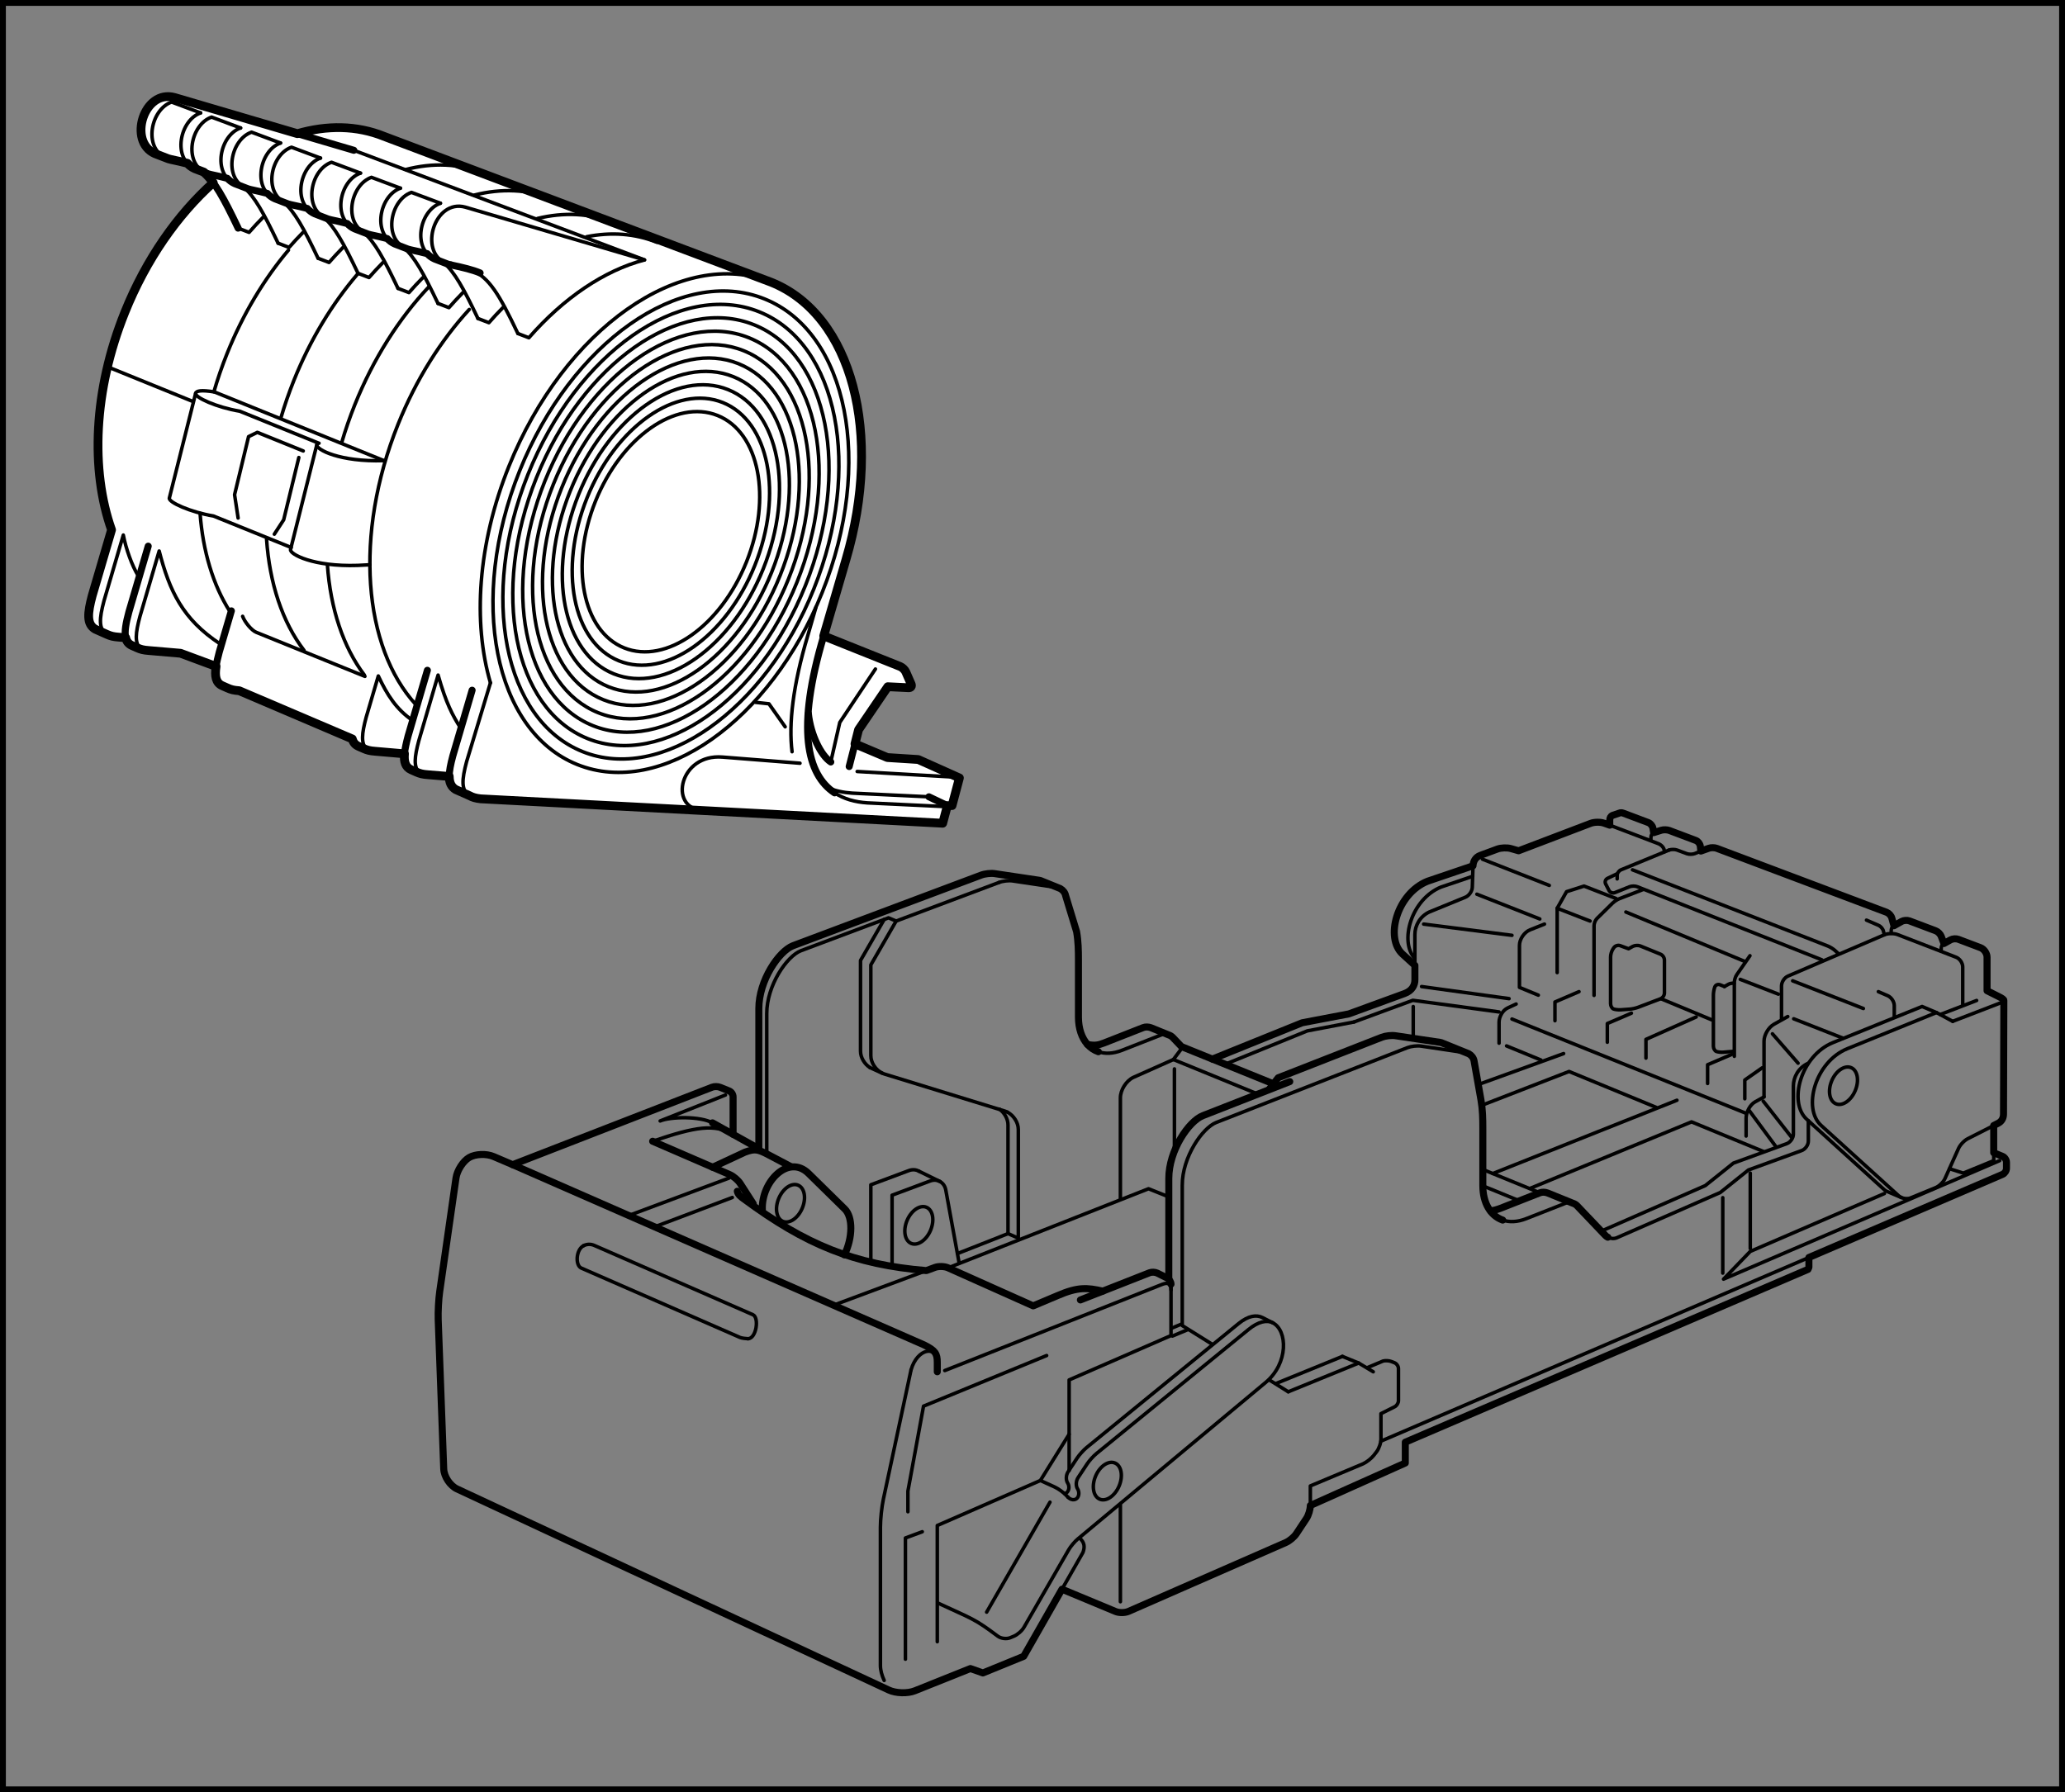 <?xml version="1.0" encoding="utf-8"?>
<!-- Generator: Adobe Illustrator 24.0.2, SVG Export Plug-In . SVG Version: 6.00 Build 0)  -->
<svg version="1.1" xmlns="http://www.w3.org/2000/svg" xmlns:xlink="http://www.w3.org/1999/xlink" x="0px" y="0px"
	 width="176.247px" height="153.006px" viewBox="0 0 176.247 153.006" enable-background="new 0 0 176.247 153.006"
	 xml:space="preserve">
<rect x="0" y="0" width="176.247" height="153.006" fill="#808080" stroke="none"/>
<g id="Layer_1">
</g>
<g id="Layer_2">
	<g>
		<g>
			<path fill="none" stroke="#000000" stroke-width="0.3" stroke-linecap="round" stroke-linejoin="round" d="M158.342,93.108
				c-0.359,0.853-1.099,1.354-1.651,1.12c-0.555-0.232-0.711-1.112-0.352-1.965
				c0.359-0.85,1.099-1.352,1.654-1.118C158.546,91.377,158.704,92.256,158.342,93.108z"/>
			<path fill="none" stroke="#000000" stroke-width="0.3" stroke-linecap="round" stroke-linejoin="round" d="M79.423,105.03
				c-0.36,0.852-1.1,1.354-1.653,1.12c-0.553-0.232-0.711-1.112-0.351-1.964
				c0.359-0.851,1.1-1.354,1.654-1.121C79.625,103.298,79.782,104.178,79.423,105.03z"/>
			<path fill="none" stroke="#000000" stroke-width="0.3" stroke-linecap="round" stroke-linejoin="round" d="M95.514,126.862
				c-0.359,0.851-1.1,1.354-1.654,1.121c-0.553-0.236-0.711-1.115-0.352-1.969
				c0.359-0.852,1.102-1.352,1.654-1.117C95.717,125.129,95.874,126.009,95.514,126.862z"/>
			<path fill="none" stroke="#000000" stroke-width="0.3" stroke-linecap="round" stroke-linejoin="round" d="M68.471,103.147
				c-0.359,0.852-1.099,1.354-1.653,1.12c-0.553-0.234-0.71-1.115-0.35-1.966
				c0.359-0.852,1.099-1.354,1.652-1.12C68.675,101.415,68.831,102.295,68.471,103.147z"/>
			<path fill="none" stroke="#000000" stroke-width="0.3" stroke-linecap="round" stroke-linejoin="round" d="M125.358,89.961
				c-0.081-0.043-0.167-0.074-0.253-0.087l-3.816-0.568c-0.329-0.051-0.853,0.01-1.163,0.131
				l-16.312,6.384c-1.201,0.471-2.909,2.961-2.909,5.358v11.829l-0.836,0.352"/>
			
				<line fill="none" stroke="#000000" stroke-width="0.3" stroke-linecap="round" stroke-linejoin="round" x1="103.452" y1="114.754" x2="100.905" y2="113.162"/>
			<path fill="none" stroke="#000000" stroke-width="0.6" stroke-linecap="round" stroke-linejoin="round" d="M110.081,92.337
				l-7.415,2.905c-1.202,0.47-2.909,2.962-2.909,5.358v8.536"/>
			<path fill="none" stroke="#000000" stroke-width="0.6" stroke-linecap="round" stroke-linejoin="round" d="M128.254,104.157
				c-1.047-0.365-1.695-1.469-1.695-2.943v-4.888c0-0.81-0.016-1.599-0.159-2.427l-0.591-3.341
				c-0.042-0.243-0.227-0.474-0.45-0.598l-2.215-0.899c-0.073-0.036-0.151-0.062-0.229-0.074l-3.816-0.568
				c-0.329-0.051-0.851,0.009-1.163,0.13l-8.843,3.461l-0.773,0.991"/>
			<path fill="none" stroke="#000000" stroke-width="0.3" stroke-linecap="round" stroke-linejoin="round" d="M134.238,102.717
				c-0.203-0.068-0.434-0.073-0.617,0l-3.354,1.318c-0.76,0.3-1.445,0.32-2.013,0.122"/>
			<path fill="none" stroke="#000000" stroke-width="0.6" stroke-linecap="round" stroke-linejoin="round" d="M137.225,105.621
				c-0.078-0.039-0.148-0.089-0.206-0.15l-2.419-2.538c-0.092-0.098-0.221-0.172-0.362-0.216
				l-2.159-0.876c-0.211-0.077-0.457-0.087-0.651-0.012l-3.354,1.319
				c-0.296,0.116-0.581,0.189-0.852,0.225"/>
			<path fill="none" stroke="#000000" stroke-width="0.3" stroke-linecap="round" stroke-linejoin="round" d="M154.342,95.669
				v1.741c0,0.333-0.255,0.698-0.568,0.813l-4.55,1.659l-2.401,1.922l-8.833,3.865
				c-0.229,0.099-0.531,0.074-0.766-0.047"/>
			<path fill="none" stroke="#000000" stroke-width="0.3" stroke-linecap="round" stroke-linejoin="round" d="M136.784,105.048
				l8.759-3.832l2.401-1.921l4.552-1.659c0.312-0.115,0.568-0.479,0.568-0.813v-4.115
				c0-0.747,0.427-1.547,1.227-1.921"/>
			<path fill="none" stroke="#000000" stroke-width="0.3" stroke-linecap="round" stroke-linejoin="round" d="M90.497,75.858
				c-0.079-0.044-0.165-0.073-0.251-0.086l-3.817-0.569c-0.329-0.051-0.852,0.01-1.161,0.132"/>
			<path fill="none" stroke="#000000" stroke-width="0.3" stroke-linecap="round" stroke-linejoin="round" d="M60.813,95.858
				c-1.018-0.568-3.536-0.547-4.469-0.163l5.573-2.214"/>
			
				<line fill="none" stroke="#000000" stroke-width="0.6" stroke-linecap="round" stroke-linejoin="round" x1="62.57" y1="96.837" x2="60.813" y2="95.858"/>
			<path fill="none" stroke="#000000" stroke-width="0.3" stroke-linecap="round" stroke-linejoin="round" d="M90.641,135.669
				l1.784-3.128c0.178-0.461,0.142-0.854-0.249-1.208"/>
			<path fill="none" stroke="#000000" stroke-width="0.3" stroke-linecap="round" stroke-linejoin="round" d="M111.837,128.524
				v-1.671l4.497-1.887c0.303-0.138,0.716-0.464,0.922-0.727l0.237-0.307
				c0.203-0.263,0.37-0.75,0.37-1.081v-2.169l1.169-0.586c0.18-0.089,0.326-0.323,0.326-0.523v-2.742
				c0-0.198-0.154-0.422-0.34-0.495l-0.283-0.109c-0.186-0.073-0.497-0.089-0.69-0.037l-1.339,0.563
				"/>
			<path fill="none" stroke="#000000" stroke-width="0.3" stroke-linecap="round" stroke-linejoin="round" d="M85.268,75.334
				l-8.783,3.297l-0.652-0.276l-7.481,2.81c-1.201,0.47-2.91,2.961-2.91,5.357v11.969"/>
			<path fill="none" stroke="#000000" stroke-width="0.3" stroke-linecap="round" stroke-linejoin="round" d="M99.731,88.346
				c-0.203-0.066-0.435-0.072-0.617,0.001l-3.354,1.316c-0.76,0.299-1.445,0.32-2.014,0.122"/>
			<polyline fill="none" stroke="#000000" stroke-width="0.3" stroke-linecap="round" stroke-linejoin="round" points="
				115.559,87.248 120.585,85.396 127.944,86.389 			"/>
			<path fill="none" stroke="#000000" stroke-width="0.3" stroke-linecap="round" stroke-linejoin="round" d="M125.723,73.912
				l-0.063,1.849c-0.016,0.331-0.279,0.706-0.589,0.833l-3.083,1.263
				c-0.799,0.372-1.227,1.173-1.227,1.919v2.638"/>
			<path fill="none" stroke="#000000" stroke-width="0.3" stroke-linecap="round" stroke-linejoin="round" d="M165.277,86.442
				l-7.602,3.081c-2.763,1.119-3.839,5.105-2.245,6.552l6.625,6.014c0.061,0.055,0.135,0.101,0.219,0.141
				"/>
			<path fill="none" stroke="#000000" stroke-width="0.3" stroke-linecap="round" stroke-linejoin="round" d="M171.03,85.414
				c-0.011,0.09-0.188,0.164-0.503,0.287l-3.863,1.489"/>
			
				<line fill="none" stroke="#000000" stroke-width="0.3" stroke-linecap="round" stroke-linejoin="round" x1="168.704" y1="85.411" x2="165.6" y2="86.609"/>
			<path fill="none" stroke="#000000" stroke-width="0.3" stroke-linecap="round" stroke-linejoin="round" d="M166.664,87.19
				l-1.387-0.748l-1.228-0.518l-7.599,3.079c-2.766,1.118-3.839,5.104-2.246,6.551l6.625,6.016
				c0.057,0.051,0.125,0.095,0.201,0.131l1.245,0.529c0.245,0.109,0.557,0.132,0.789,0.037
				l2.133-0.875c0.31-0.125,0.672-0.477,0.807-0.781l1.159-2.578
				c0.137-0.302,0.491-0.675,0.786-0.823l2.216-1.125"/>
			<path fill="none" stroke="#000000" stroke-width="0.3" stroke-linecap="round" stroke-linejoin="round" d="M125.697,74.808
				l-2.695,0.915c-2.557,1.037-3.591,4.658-2.242,6.111"/>
			
				<line fill="none" stroke="#000000" stroke-width="0.3" stroke-linecap="round" stroke-linejoin="round" x1="154.392" y1="107.35" x2="117.863" y2="123.03"/>
			<polyline fill="none" stroke="#000000" stroke-width="0.3" stroke-linecap="round" stroke-linejoin="round" points="
				170.165,98.407 170.165,99.082 167.57,100.148 166.397,99.774 			"/>
			<path fill="none" stroke="#000000" stroke-width="0.3" stroke-linecap="round" stroke-linejoin="round" d="M85.989,94.946
				c0.525,0.275,0.923,0.888,0.923,1.469v9.281l-0.88-0.381"/>
			<path fill="none" stroke="#000000" stroke-width="0.3" stroke-linecap="round" stroke-linejoin="round" d="M76.485,78.631
				l-2.16,3.742v7.748c0,0.604,0.428,1.239,0.981,1.497"/>
			<path fill="none" stroke="#000000" stroke-width="0.3" stroke-linecap="round" stroke-linejoin="round" d="M74.252,91.142
				l1.054,0.477c0.057,0.026,0.116,0.051,0.175,0.068L85.756,94.85c0.08,0.026,0.158,0.057,0.233,0.096"
				/>
			<path fill="none" stroke="#000000" stroke-width="0.3" stroke-linecap="round" stroke-linejoin="round" d="M75.463,78.498
				l-2.018,3.495v7.748c0,0.538,0.341,1.102,0.807,1.4"/>
			<path fill="none" stroke="#000000" stroke-width="0.3" stroke-linecap="round" stroke-linejoin="round" d="M76.139,107.936
				v-5.902l3.241-1.212c0.312-0.117,0.618-0.089,0.862,0.052"/>
			<path fill="none" stroke="#000000" stroke-width="0.3" stroke-linecap="round" stroke-linejoin="round" d="M81.863,107.829
				L80.722,101.59c-0.058-0.328-0.238-0.578-0.48-0.716l-1.814-0.891"/>
			<path fill="none" stroke="#000000" stroke-width="0.3" stroke-linecap="round" stroke-linejoin="round" d="M74.325,107.616
				v-6.471l3.241-1.211c0.311-0.117,0.618-0.089,0.861,0.049"/>
			<path fill="none" stroke="#000000" stroke-width="0.6" stroke-linecap="round" stroke-linejoin="round" d="M67.492,99.587
				l-1.904-1.003c-0.915-0.482-1.162-0.531-2.007-0.224l-2.766,1.289"/>
			<path fill="none" stroke="#000000" stroke-width="0.6" stroke-linecap="round" stroke-linejoin="round" d="M72.069,107.129
				c0.719-1.471,0.738-3.224,0.029-3.918l-3.084-3.03c-1.721-1.69-4.052,0.701-3.948,3.096"/>
			<path fill="none" stroke="#000000" stroke-width="0.3" stroke-linecap="round" stroke-linejoin="round" d="M55.703,97.428
				c3.68-1.253,5.28-1.5,6.867-0.591"/>
			<path fill="none" stroke="#000000" stroke-width="0.6" stroke-linecap="round" stroke-linejoin="round" d="M55.703,97.428
				l6.592,2.854c0.305,0.133,0.702,0.47,0.881,0.75l1.113,1.73"/>
			
				<line fill="none" stroke="#000000" stroke-width="0.3" stroke-linecap="round" stroke-linejoin="round" x1="79.063" y1="108.47" x2="71.159" y2="111.419"/>
			
				<line fill="none" stroke="#000000" stroke-width="0.3" stroke-linecap="round" stroke-linejoin="round" x1="62.503" y1="102.23" x2="56.077" y2="104.657"/>
			
				<line fill="none" stroke="#000000" stroke-width="0.3" stroke-linecap="round" stroke-linejoin="round" x1="53.57" y1="103.803" x2="62.21" y2="100.575"/>
			<path fill="none" stroke="#000000" stroke-width="0.6" stroke-linecap="round" stroke-linejoin="round" d="M43.757,99.428
				l35.12,15.388c0.96,0.479,1.12,0.747,1.12,1.492v0.799"/>
			<path fill="none" stroke="#000000" stroke-width="0.3" stroke-linecap="round" stroke-linejoin="round" d="M77.757,116.949
				l-2.361,11.033c-0.139,0.648-0.253,1.727-0.253,2.391v11.824c0,0.38,0.125,0.844,0.32,1.26"/>
			<path fill="none" stroke="#000000" stroke-width="0.3" stroke-linecap="round" stroke-linejoin="round" d="M79.997,116.308
				c0-1.492-1.707-1.227-2.24,0.641"/>
			<path fill="none" stroke="#000000" stroke-width="0.3" stroke-linecap="round" stroke-linejoin="round" d="M63.836,114.285
				c-0.143,0-0.536-0.047-0.675-0.107l-13.547-5.922c-0.533-0.233-0.458-1.586,0.199-1.915"/>
			<path fill="none" stroke="#000000" stroke-width="0.3" stroke-linecap="round" stroke-linejoin="round" d="M49.813,106.341
				c0.273-0.137,0.602-0.155,0.904-0.022l13.547,5.919c0.547,0.24,0.292,2.047-0.428,2.047"/>
			<path fill="none" stroke="#000000" stroke-width="0.3" stroke-linecap="round" stroke-linejoin="round" d="M80.637,117.004
				l18.563-7.362c0.533-0.212,0.746,0,0.746,0.482"/>
			
				<line fill="none" stroke="#000000" stroke-width="0.6" stroke-linecap="round" stroke-linejoin="round" x1="94.124" y1="110.225" x2="92.211" y2="110.975"/>
			<polyline fill="none" stroke="#000000" stroke-width="0.3" stroke-linecap="round" stroke-linejoin="round" points="
				89.33,115.722 78.823,120.043 77.49,127.297 77.49,129.057 			"/>
			<polyline fill="none" stroke="#000000" stroke-width="0.3" stroke-linecap="round" stroke-linejoin="round" points="
				78.716,130.764 77.277,131.297 77.277,141.644 			"/>
			<path fill="none" stroke="#000000" stroke-width="0.6" stroke-linecap="round" stroke-linejoin="round" d="M99.945,109.631
				c0-0.198-0.147-0.435-0.324-0.525l-0.844-0.421c-0.18-0.091-0.478-0.104-0.664-0.031l-3.99,1.57
				c-1.341-0.305-2.121-0.37-3.874,0.387l-2.067,0.871l-7.261-3.247
				c-0.303-0.135-0.808-0.151-1.12-0.036l-0.738,0.271c-6.147-0.508-10.28-2.197-15.6-6.134
				c-0.211-0.156-0.48-0.345-0.533-0.639"/>
			<polyline fill="none" stroke="#000000" stroke-width="0.3" stroke-linecap="round" stroke-linejoin="round" points="
				79.997,140.152 79.997,130.231 88.796,126.389 91.25,122.441 91.25,117.803 99.945,114.017 
				99.945,109.631 			"/>
			
				<line fill="none" stroke="#000000" stroke-width="0.3" stroke-linecap="round" stroke-linejoin="round" x1="91.25" y1="122.441" x2="91.25" y2="125.537"/>
			<path fill="none" stroke="#000000" stroke-width="0.3" stroke-linecap="round" stroke-linejoin="round" d="M91.155,127.817
				c0.228,0.242,0.572,0.284,0.762,0.092c0.191-0.189,0.215-0.551,0.055-0.801
				c-0.161-0.247-0.145-0.681,0.039-0.96l0.775-1.175c0.184-0.279,0.544-0.68,0.802-0.888l12.983-10.594
				c0.816-0.669,1.552-0.823,2.064-0.563"/>
			<path fill="none" stroke="#000000" stroke-width="0.3" stroke-linecap="round" stroke-linejoin="round" d="M88.796,126.389
				l1.21,0.551c0.302,0.138,0.738,0.448,0.967,0.689l0.181,0.189"/>
			<path fill="none" stroke="#000000" stroke-width="0.3" stroke-linecap="round" stroke-linejoin="round" d="M90.879,127.51
				c0.072-0.017,0.138-0.052,0.191-0.107c0.19-0.19,0.215-0.549,0.053-0.799
				c-0.161-0.251-0.145-0.684,0.039-0.96l0.775-1.177c0.184-0.276,0.544-0.677,0.802-0.888
				l12.983-10.594c0.818-0.669,1.518-0.763,2.031-0.504l0.88,0.449
				c1.258,0.635,1.363,3.445-0.621,5.099l-16.031,13.359c-0.255,0.215-0.6,0.624-0.767,0.913
				l-3.823,6.63c-0.166,0.289-0.554,0.628-0.862,0.753l-0.32,0.132
				c-0.309,0.125-0.779,0.065-1.046-0.134l-0.682-0.503c-0.266-0.201-0.719-0.503-1.004-0.674
				l-0.029-0.017c-0.285-0.171-0.766-0.426-1.068-0.564l-2.333-1.073"/>
			
				<line fill="none" stroke="#000000" stroke-width="0.3" stroke-linecap="round" stroke-linejoin="round" x1="89.615" y1="128.239" x2="84.21" y2="137.627"/>
			
				<line fill="none" stroke="#000000" stroke-width="0.3" stroke-linecap="round" stroke-linejoin="round" x1="95.625" y1="136.737" x2="95.625" y2="128.488"/>
			<polyline fill="none" stroke="#000000" stroke-width="0.3" stroke-linecap="round" stroke-linejoin="round" points="
				170.668,99.082 147.103,109.199 149.384,106.834 160.832,101.892 			"/>
			
				<line fill="none" stroke="#000000" stroke-width="0.3" stroke-linecap="round" stroke-linejoin="round" x1="147.038" y1="108.683" x2="147.038" y2="102.246"/>
			
				<line fill="none" stroke="#000000" stroke-width="0.3" stroke-linecap="round" stroke-linejoin="round" x1="149.384" y1="106.586" x2="149.384" y2="100.148"/>
			
				<line fill="none" stroke="#000000" stroke-width="0.3" stroke-linecap="round" stroke-linejoin="round" x1="109.952" y1="118.816" x2="108.381" y2="117.834"/>
			
				<line fill="none" stroke="#000000" stroke-width="0.3" stroke-linecap="round" stroke-linejoin="round" x1="115.962" y1="116.363" x2="109.952" y2="118.816"/>
			
				<line fill="none" stroke="#000000" stroke-width="0.3" stroke-linecap="round" stroke-linejoin="round" x1="114.574" y1="115.795" x2="108.965" y2="118.084"/>
			<polyline fill="none" stroke="#000000" stroke-width="0.3" stroke-linecap="round" stroke-linejoin="round" points="
				114.574,115.795 115.962,116.363 117.206,117.108 			"/>
			<polyline fill="none" stroke="#000000" stroke-width="0.3" stroke-linecap="round" stroke-linejoin="round" points="
				80.922,108.235 98.025,101.483 99.625,102.123 			"/>
			<path fill="none" stroke="#000000" stroke-width="0.3" stroke-linecap="round" stroke-linejoin="round" d="M81.726,107.014
				l4.307-1.699v-9.28c0-0.5-0.293-1.021-0.708-1.333"/>
			<path fill="none" stroke="#000000" stroke-width="0.3" stroke-linecap="round" stroke-linejoin="round" d="M100.147,90.451
				l-3.432,1.532c-0.599,0.292-1.09,1.072-1.09,1.737v8.669"/>
			
				<line fill="none" stroke="#000000" stroke-width="0.3" stroke-linecap="round" stroke-linejoin="round" x1="149.277" y1="94.78" x2="151.587" y2="97.907"/>
			
				<line fill="none" stroke="#000000" stroke-width="0.3" stroke-linecap="round" stroke-linejoin="round" x1="150.487" y1="93.998" x2="152.939" y2="97.127"/>
			<path fill="none" stroke="#000000" stroke-width="0.3" stroke-linecap="round" stroke-linejoin="round" d="M150.559,93.642
				c0,0-0.346,0.193-0.766,0.427c-0.421,0.234-0.764,0.862-0.764,1.393v1.521"/>
			<path fill="none" stroke="#000000" stroke-width="0.3" stroke-linecap="round" stroke-linejoin="round" d="M152.585,86.782
				l-1.185,0.663c-0.464,0.261-0.841,0.908-0.841,1.442v4.754"/>
			
				<line fill="none" stroke="#000000" stroke-width="0.3" stroke-linecap="round" stroke-linejoin="round" x1="121.331" y1="84.222" x2="128.798" y2="85.253"/>
			<path fill="none" stroke="#000000" stroke-width="0.3" stroke-linecap="round" stroke-linejoin="round" d="M131.82,78.889
				l-1.236,0.492c-0.493,0.201-0.899,0.797-0.899,1.328V84.292l1.609,0.664"/>
			<polyline fill="none" stroke="#000000" stroke-width="0.3" stroke-linecap="round" stroke-linejoin="round" points="
				132.715,87.138 132.715,85.539 134.769,84.657 			"/>
			<polyline fill="none" stroke="#000000" stroke-width="0.3" stroke-linecap="round" stroke-linejoin="round" points="
				137.185,88.976 137.185,87.378 139.241,86.496 			"/>
			<polyline fill="none" stroke="#000000" stroke-width="0.3" stroke-linecap="round" stroke-linejoin="round" points="
				140.481,90.33 140.481,88.731 144.769,86.817 			"/>
			<polyline fill="none" stroke="#000000" stroke-width="0.3" stroke-linecap="round" stroke-linejoin="round" points="
				145.743,92.496 145.743,90.895 147.799,90.015 			"/>
			<polyline fill="none" stroke="#000000" stroke-width="0.3" stroke-linecap="round" stroke-linejoin="round" points="
				148.918,93.801 148.918,92.2 150.397,91.162 			"/>
			<path fill="none" stroke="#000000" stroke-width="0.3" stroke-linecap="round" stroke-linejoin="round" d="M129.402,85.713
				c0,0-0.328,0.154-0.729,0.339c-0.401,0.186-0.729,0.733-0.729,1.212c0,0.477,0,1.792,0,1.792"/>
			
				<line fill="none" stroke="#000000" stroke-width="0.3" stroke-linecap="round" stroke-linejoin="round" x1="121.508" y1="78.889" x2="129.046" y2="79.849"/>
			
				<line fill="none" stroke="#000000" stroke-width="0.3" stroke-linecap="round" stroke-linejoin="round" x1="153.092" y1="86.974" x2="157.303" y2="88.63"/>
			
				<line fill="none" stroke="#000000" stroke-width="0.3" stroke-linecap="round" stroke-linejoin="round" x1="126.051" y1="76.338" x2="131.421" y2="78.451"/>
			<path fill="none" stroke="#000000" stroke-width="0.3" stroke-linecap="round" stroke-linejoin="round" d="M152.051,87.03
				v-2.86c0-0.333,0.25-0.714,0.555-0.844l8.224-3.523c0.305-0.131,0.807-0.141,1.117-0.021l5.008,1.937
				c0.309,0.12,0.563,0.49,0.563,0.823v3.18"/>
			<path fill="none" stroke="#000000" stroke-width="0.3" stroke-linecap="round" stroke-linejoin="round" d="M160.316,84.657
				l0.805,0.348c0.305,0.131,0.555,0.512,0.555,0.843V86.79"/>
			
				<line fill="none" stroke="#000000" stroke-width="0.3" stroke-linecap="round" stroke-linejoin="round" x1="132.231" y1="75.587" x2="126.53" y2="73.35"/>
			
				<line fill="none" stroke="#000000" stroke-width="0.3" stroke-linecap="round" stroke-linejoin="round" x1="159.038" y1="86.096" x2="153.004" y2="83.733"/>
			<path fill="none" stroke="#000000" stroke-width="0.3" stroke-linecap="round" stroke-linejoin="round" d="M137.395,70.446
				l4.094,1.557c0.313,0.109,0.57,0.375,0.57,0.708"/>
			<path fill="none" stroke="#000000" stroke-width="0.3" stroke-linecap="round" stroke-linejoin="round" d="M141.143,71.084
				c-0.24,0.133-0.24,0.32-0.24,0.639"/>
			<path fill="none" stroke="#000000" stroke-width="0.3" stroke-linecap="round" stroke-linejoin="round" d="M161.65,79.031
				c-0.24,0.134-0.24,0.319-0.24,0.641"/>
			<path fill="none" stroke="#000000" stroke-width="0.3" stroke-linecap="round" stroke-linejoin="round" d="M165.918,80.551
				c-0.242,0.133-0.242,0.32-0.242,0.641"/>
			<path fill="none" stroke="#000000" stroke-width="0.3" stroke-linecap="round" stroke-linejoin="round" d="M159.303,78.551
				l1.027,0.444c0.184,0.079,0.37,0.293,0.415,0.478c0.044,0.18,0.083,0.331,0.083,0.331"/>
			<path fill="none" stroke="#000000" stroke-width="0.3" stroke-linecap="round" stroke-linejoin="round" d="M145.171,72.657
				l-0.517,0.211c-0.186,0.074-0.49,0.079-0.677,0.012l-0.84-0.311
				c-0.186-0.068-0.493-0.07-0.681-0.001"/>
			<path fill="none" stroke="#000000" stroke-width="0.3" stroke-linecap="round" stroke-linejoin="round" d="M142.456,72.567
				l-4.098,1.687c-0.184,0.075-0.333,0.281-0.333,0.458c0,0.177,0,0.319,0,0.319"/>
			<path fill="none" stroke="#000000" stroke-width="0.3" stroke-linecap="round" stroke-linejoin="round" d="M137.997,74.605
				l-0.793,0.378c-0.18,0.085-0.253,0.302-0.161,0.479l0.283,0.552
				c0.09,0.178,0.316,0.263,0.501,0.189l1.247-0.501c0.185-0.075,0.487-0.078,0.673-0.003
				l15.744,6.24"/>
			<path fill="none" stroke="#000000" stroke-width="0.3" stroke-linecap="round" stroke-linejoin="round" d="M139.331,74.256
				l16.676,6.509c0.185,0.073,0.458,0.241,0.604,0.374c0.147,0.13,0.266,0.24,0.266,0.24"/>
			<polyline fill="none" stroke="#000000" stroke-width="0.3" stroke-linecap="round" stroke-linejoin="round" points="
				137.944,76.712 135.197,75.644 133.704,76.123 132.904,77.537 132.904,83.031 			"/>
			<path fill="none" stroke="#000000" stroke-width="0.3" stroke-linecap="round" stroke-linejoin="round" d="M140.237,75.939
				l-2.009,0.776c-0.185,0.072-0.453,0.245-0.595,0.384l-1.324,1.303
				c-0.143,0.141-0.258,0.419-0.258,0.62v5.955"/>
			
				<line fill="none" stroke="#000000" stroke-width="0.3" stroke-linecap="round" stroke-linejoin="round" x1="138.769" y1="77.858" x2="148.904" y2="82.071"/>
			
				<line fill="none" stroke="#000000" stroke-width="0.3" stroke-linecap="round" stroke-linejoin="round" x1="141.784" y1="85.271" x2="146.085" y2="87.058"/>
			<path fill="none" stroke="#000000" stroke-width="0.3" stroke-linecap="round" stroke-linejoin="round" d="M149.358,81.59
				l-1.128,1.624c-0.113,0.165-0.206,0.46-0.206,0.66v6.303"/>
			
				<line fill="none" stroke="#000000" stroke-width="0.3" stroke-linecap="round" stroke-linejoin="round" x1="148.533" y1="83.609" x2="151.784" y2="84.87"/>
			
				<line fill="none" stroke="#000000" stroke-width="0.3" stroke-linecap="round" stroke-linejoin="round" x1="132.904" y1="77.537" x2="135.712" y2="78.629"/>
			<path fill="none" stroke="#000000" stroke-width="0.3" stroke-linecap="round" stroke-linejoin="round" d="M147.181,84.22
				l0.349-0.198c0.125-0.069,0.31-0.099,0.474-0.083"/>
			<path fill="none" stroke="#000000" stroke-width="0.3" stroke-linecap="round" stroke-linejoin="round" d="M147.181,84.22
				l-0.367-0.147c-0.185-0.074-0.391,0.009-0.456,0.183c-0.068,0.177-0.121,0.484-0.121,0.685v4.367
				c0,0.198,0.115,0.404,0.254,0.455c0.138,0.052,0.414,0.081,0.615,0.062l0.865-0.075"/>
			<path fill="none" stroke="#000000" stroke-width="0.3" stroke-linecap="round" stroke-linejoin="round" d="M138.997,80.995
				l0.35-0.197c0.175-0.096,0.469-0.116,0.654-0.042l1.724,0.703c0.185,0.075,0.335,0.299,0.335,0.5
				v2.816c0,0.198-0.152,0.421-0.339,0.491l-1.918,0.729c-0.187,0.072-0.503,0.141-0.702,0.155
				l-0.77,0.056c-0.199,0.013-0.477-0.018-0.615-0.068c-0.138-0.052-0.253-0.258-0.253-0.457v-3.992
				c0-0.201,0.089-0.5,0.199-0.667l0.078-0.116c0.111-0.165,0.355-0.245,0.542-0.176L138.997,80.995"/>
			
				<line fill="none" stroke="#000000" stroke-width="0.3" stroke-linecap="round" stroke-linejoin="round" x1="151.277" y1="88.255" x2="153.465" y2="90.762"/>
			
				<line fill="none" stroke="#000000" stroke-width="0.3" stroke-linecap="round" stroke-linejoin="round" x1="129.046" y1="86.995" x2="148.993" y2="95.028"/>
			
				<line fill="none" stroke="#000000" stroke-width="0.3" stroke-linecap="round" stroke-linejoin="round" x1="133.454" y1="89.944" x2="126.202" y2="92.575"/>
			<polyline fill="none" stroke="#000000" stroke-width="0.3" stroke-linecap="round" stroke-linejoin="round" points="
				126.487,94.353 133.918,91.472 141.348,94.532 			"/>
			
				<line fill="none" stroke="#000000" stroke-width="0.3" stroke-linecap="round" stroke-linejoin="round" x1="128.585" y1="89.289" x2="131.518" y2="90.494"/>
			<polyline fill="none" stroke="#000000" stroke-width="0.3" stroke-linecap="round" stroke-linejoin="round" points="
				130.647,101.429 144.371,95.774 150.519,98.306 			"/>
			
				<line fill="none" stroke="#000000" stroke-width="0.3" stroke-linecap="round" stroke-linejoin="round" x1="143.126" y1="93.928" x2="127.41" y2="100.183"/>
			
				<line fill="none" stroke="#000000" stroke-width="0.3" stroke-linecap="round" stroke-linejoin="round" x1="131.428" y1="101.829" x2="126.566" y2="99.841"/>
			<polyline fill="none" stroke="#000000" stroke-width="0.3" stroke-linecap="round" stroke-linejoin="round" points="
				107.369,93.405 100.147,90.451 100.79,89.593 			"/>
			
				<line fill="none" stroke="#000000" stroke-width="0.3" stroke-linecap="round" stroke-linejoin="round" x1="129.581" y1="102.471" x2="126.549" y2="101.231"/>
			<polyline fill="none" stroke="#000000" stroke-width="0.3" stroke-linecap="round" stroke-linejoin="round" points="
				115.559,87.248 111.577,88.006 104.629,90.83 			"/>
			<path fill="none" stroke="#000000" stroke-width="0.6" stroke-linecap="round" stroke-linejoin="round" d="M92.813,89.16
				c0.257,0.286,0.57,0.501,0.932,0.626"/>
			<path fill="none" stroke="#000000" stroke-width="0.6" stroke-linecap="round" stroke-linejoin="round" d="M92.813,89.16
				c0.615,0.134,0.971,0.053,1.407-0.119l3.354-1.317c0.195-0.075,0.44-0.065,0.651,0.01l1.505,0.611
				c0.141,0.044,0.268,0.12,0.362,0.219l0.747,0.783l2.635,1.066l7.667-3.1l3.981-0.757l4.75-1.735
				c0.689-0.253,0.889-0.76,0.889-1.169v-1.237l-1.056-0.964c-1.512-1.374-0.493-5.156,2.131-6.219
				l3.885-1.32c0.016-0.349,0.187-0.727,0.62-0.887l1.461-0.54
				c0.313-0.116,0.829-0.135,1.149-0.043l0.661,0.189l6.156-2.345
				c0.311-0.118,0.822-0.124,1.135-0.014l0.49,0.174v-0.435c0-0.193,0.086-0.331,0.217-0.393l0.59-0.201
				c0.096-0.044,0.219-0.048,0.349,0.003l2.133,0.802c0.187,0.07,0.366,0.289,0.398,0.487
				l0.061,0.375l0.65-0.205c0.19-0.061,0.5-0.052,0.685,0.017l2.266,0.854
				c0.186,0.07,0.357,0.289,0.379,0.488l0.048,0.418l0.677-0.24c0.188-0.068,0.495-0.065,0.681,0.005
				l14.501,5.463c0.186,0.072,0.383,0.287,0.436,0.478l0.184,0.668l0.659-0.369
				c0.175-0.096,0.47-0.117,0.658-0.048l2.25,0.849c0.187,0.069,0.397,0.28,0.467,0.467l0.234,0.62
				l0.565-0.315c0.175-0.096,0.471-0.12,0.656-0.049l1.891,0.714
				c0.312,0.116,0.568,0.484,0.568,0.815v2.863l0.952,0.478c0.342,0.169,0.493,0.271,0.481,0.359
				l-0.029,9.703c-0.003,0.333-0.154,0.621-0.451,0.771l-0.385,0.197v2.323l0.753,0.31
				c0.184,0.075,0.336,0.302,0.336,0.5v0.531c0,0.201-0.151,0.427-0.333,0.505l-16.529,7.096v0.836
				l-0.078,0.18l-34.37,14.753v1.779l-8.107,3.628c0,0.332-0.151,0.832-0.333,1.108l-0.862,1.302
				c-0.185,0.277-0.583,0.612-0.888,0.746l-13.432,5.881c-0.305,0.133-0.805,0.138-1.112,0.009l-4.569-1.902
				l-3.266,5.728L83.89,142.819l-1.067-0.375l-4.743,1.898c-0.617,0.247-1.617,0.219-2.219-0.063
				l-36.848-17.165c-0.602-0.281-1.117-1.056-1.141-1.72l-0.471-12.729
				c-0.024-0.664,0.033-1.747,0.128-2.406l1.389-9.685c0.094-0.659,0.604-1.451,1.131-1.76
				c0.528-0.307,1.46-0.344,2.072-0.083l1.635,0.698l17.022-6.615c0.185-0.072,0.489-0.07,0.674,0.005
				l0.781,0.315c0.185,0.073,0.336,0.297,0.336,0.497v3.206l2.197,1.227V86.096
				c0-2.397,1.708-4.887,2.909-5.358l16.053-6.026c0.31-0.122,0.832-0.181,1.161-0.133l3.816,0.57
				c0.079,0.01,0.156,0.036,0.23,0.074l1.559,0.634c0.225,0.125,0.41,0.355,0.453,0.596l0.939,3.078
				c0.145,0.827,0.159,1.617,0.159,2.427v4.888C92.048,87.81,92.327,88.614,92.813,89.16z"/>
			
				<line fill="none" stroke="#000000" stroke-width="0.6" stroke-linecap="round" stroke-linejoin="round" x1="108.577" y1="92.48" x2="103.475" y2="90.413"/>
			
				<line fill="none" stroke="#000000" stroke-width="0.3" stroke-linecap="round" stroke-linejoin="round" x1="120.619" y1="85.929" x2="120.619" y2="88.523"/>
			
				<line fill="none" stroke="#000000" stroke-width="0.3" stroke-linecap="round" stroke-linejoin="round" x1="100.236" y1="91.252" x2="100.236" y2="98.222"/>
			
				<line fill="none" stroke="#000000" stroke-width="0.3" stroke-linecap="round" stroke-linejoin="round" x1="101.346" y1="113.524" x2="100.069" y2="114.058"/>
		</g>
		<g>
			<g>
				<path fill="#FFFFFF" stroke="#000000" stroke-width="0.75" stroke-linecap="round" stroke-linejoin="round" d="
					M9.52,45.232c-1.799-5.092-1.551-11.886,1.133-18.566c1.825-4.542,4.504-8.338,7.547-11.071
					c-0.265-0.359-0.528-0.654-0.807-0.898l0.006-0.003l-0.769-0.295
					c-0.258-0.114-0.466-0.272-0.636-0.46c-0.411-0.109-0.868-0.212-1.39-0.322
					c-0.163-0.035-0.313-0.083-0.449-0.144l-0.935-0.36c-2.322-1.025-0.949-5.517,1.681-4.788
					l10.481,3.086c2.527-0.733,5.058-0.71,7.379,0.224l33.058,12.459
					c6.951,2.79,9.535,12.988,6.39,23.656L70.304,54.289l6.528,2.612
					c0.184,0.074,0.401,0.285,0.481,0.467l0.45,1.029c0.08,0.184-0.019,0.326-0.217,0.315
					l-1.773-0.087l-2.496,3.672l-0.306,1.206l2.764,1.168l2.635,0.168l3.515,1.574l-0.628,2.358
					l-0.398,0.007l-0.401,1.502l-20.576-1.089l-18.862-0.996c-0.397-0.043-0.703-0.13-0.932-0.262
					l-1.185-0.526c-0.395-0.23-0.556-0.6-0.561-1.121l-1.808-0.148
					c-0.475-0.033-0.693-0.095-1.01-0.235l-0.44-0.196c-0.482-0.215-0.621-0.679-0.563-1.355
					l-2.482-0.215c-0.476-0.035-0.693-0.095-1.01-0.236l-0.44-0.194
					c-0.282-0.127-0.446-0.336-0.522-0.625l-9.649-4.115c-0.475-0.035-0.693-0.095-1.01-0.236
					l-0.439-0.194c-0.549-0.244-0.652-0.81-0.528-1.643l-3.033-1.126l-2.702-0.232
					c-0.476-0.035-0.693-0.096-1.009-0.236l-0.441-0.196c-0.294-0.132-0.459-0.355-0.531-0.663
					l-0.583-0.047c-0.476-0.035-0.693-0.095-1.011-0.236l-1.004-0.447
					c-0.743-0.431-0.659-1.357-0.256-2.863L9.52,45.232z"/>
				<path fill="none" stroke="#000000" stroke-width="0.3" stroke-linecap="round" stroke-linejoin="round" d="M71.233,67.686
					c0.79,0.523,1.743,0.787,2.794,0.855l6.55,0.313"/>
				<path fill="none" stroke="#000000" stroke-width="0.6" stroke-linecap="round" stroke-linejoin="round" d="M70.304,54.289
					c-2.362,7.915-1.445,11.825,0.929,13.397"/>
				<path fill="none" stroke="#000000" stroke-width="0.3" stroke-linecap="round" stroke-linejoin="round" d="M70.652,67.241
					c0.628,0.273,1.331,0.422,2.08,0.469l6.548,0.313"/>
				
					<line fill="none" stroke="#000000" stroke-width="0.6" stroke-linecap="round" stroke-linejoin="round" x1="72.972" y1="63.502" x2="72.478" y2="65.438"/>
				<path fill="none" stroke="#000000" stroke-width="0.3" stroke-linecap="round" stroke-linejoin="round" d="M41.858,58.291
					c-1.507-5.142-1.092-11.841,1.567-18.459c4.724-11.759,14.752-18.81,22.392-15.738"/>
				<path fill="none" stroke="#000000" stroke-width="0.3" stroke-linecap="round" stroke-linejoin="round" d="M50.078,20.208
					c2.07-0.413,4.11-0.281,6,0.48"/>
				<path fill="none" stroke="#000000" stroke-width="0.3" stroke-linecap="round" stroke-linejoin="round" d="M35.503,60.163
					c-4.491-4.896-5.322-14.5-1.531-23.937c1.544-3.843,3.662-7.177,6.078-9.807"/>
				<g>
					<path fill="none" stroke="#000000" stroke-width="0.3" stroke-linecap="round" stroke-linejoin="round" d="M32.764,39.323
						c-3.769,0.128-5.813-0.957-5.724-1.359"/>
					<path fill="none" stroke="#000000" stroke-width="0.3" stroke-linecap="round" stroke-linejoin="round" d="M27.099,37.793
						l-6.642-2.691c-1.93-0.317-3.864-1.176-3.757-1.533"/>
					<polyline fill="none" stroke="#000000" stroke-width="0.3" stroke-linecap="round" stroke-linejoin="round" points="
						25.882,38.498 21.963,36.91 21.215,37.275 20.021,42.23 20.323,44.225 					"/>
					<path fill="none" stroke="#000000" stroke-width="0.3" stroke-linecap="round" stroke-linejoin="round" d="M31.568,48.215
						l-1.047,0.053c-3.769,0.128-5.813-0.957-5.724-1.358l2.244-8.946
						c0.013-0.06,0.075-0.105,0.186-0.128"/>
					<path fill="none" stroke="#000000" stroke-width="0.3" stroke-linecap="round" stroke-linejoin="round" d="M24.855,46.739
						l-6.642-2.69c-1.931-0.317-3.864-1.177-3.758-1.534l2.245-8.947
						c0.06-0.2,0.455-0.292,1.595-0.11l14.469,5.864"/>
				</g>
				<polyline fill="none" stroke="#000000" stroke-width="0.3" stroke-linecap="round" stroke-linejoin="round" points="
					25.505,39.058 24.211,44.379 23.414,45.602 				"/>
				
					<line fill="none" stroke="#000000" stroke-width="0.3" stroke-linecap="round" stroke-linejoin="round" x1="16.46" y1="34.273" x2="9.082" y2="31.273"/>
				<g>
					<path fill="none" stroke="#000000" stroke-width="0.3" stroke-linecap="round" stroke-linejoin="round" d="M14.154,13.473
						c-1.938-0.856-1.301-4.13,0.493-4.762l2.477,0.926"/>
					<path fill="none" stroke="#000000" stroke-width="0.3" stroke-linecap="round" stroke-linejoin="round" d="M17.565,14.759
						c-1.938-0.857-1.301-4.13,0.494-4.762l2.476,0.926"/>
					<path fill="none" stroke="#000000" stroke-width="0.3" stroke-linecap="round" stroke-linejoin="round" d="M20.977,16.044
						c-1.939-0.856-1.301-4.13,0.493-4.761l2.476,0.926"/>
					<path fill="none" stroke="#000000" stroke-width="0.3" stroke-linecap="round" stroke-linejoin="round" d="M24.388,17.33
						c-1.939-0.857-1.301-4.13,0.493-4.762l2.476,0.926"/>
					<path fill="none" stroke="#000000" stroke-width="0.3" stroke-linecap="round" stroke-linejoin="round" d="M27.799,18.615
						c-1.938-0.856-1.3-4.13,0.495-4.762l2.475,0.926"/>
					<path fill="none" stroke="#000000" stroke-width="0.3" stroke-linecap="round" stroke-linejoin="round" d="M31.21,19.902
						c-1.938-0.857-1.3-4.13,0.494-4.763l2.475,0.926"/>
					<path fill="none" stroke="#000000" stroke-width="0.3" stroke-linecap="round" stroke-linejoin="round" d="M34.622,21.187
						c-1.939-0.857-1.301-4.13,0.493-4.763l2.475,0.926"/>
				</g>
				<g>
					<path fill="none" stroke="#000000" stroke-width="0.3" stroke-linecap="round" stroke-linejoin="round" d="M16.63,14.399
						c-1.938-0.856-1.301-4.13,0.494-4.761"/>
					<path fill="none" stroke="#000000" stroke-width="0.3" stroke-linecap="round" stroke-linejoin="round" d="M20.042,15.685
						c-1.939-0.856-1.301-4.129,0.493-4.762"/>
					<path fill="none" stroke="#000000" stroke-width="0.3" stroke-linecap="round" stroke-linejoin="round" d="M23.453,16.97
						c-1.938-0.856-1.301-4.13,0.493-4.762"/>
					<path fill="none" stroke="#000000" stroke-width="0.3" stroke-linecap="round" stroke-linejoin="round" d="M26.864,18.256
						c-1.939-0.856-1.301-4.13,0.493-4.762"/>
					<path fill="none" stroke="#000000" stroke-width="0.3" stroke-linecap="round" stroke-linejoin="round" d="M30.275,19.542
						c-1.938-0.857-1.301-4.13,0.493-4.763"/>
					<path fill="none" stroke="#000000" stroke-width="0.3" stroke-linecap="round" stroke-linejoin="round" d="M33.686,20.827
						c-1.938-0.857-1.301-4.13,0.493-4.763"/>
					<path fill="none" stroke="#000000" stroke-width="0.3" stroke-linecap="round" stroke-linejoin="round" d="M37.098,22.113
						c-1.938-0.858-1.301-4.13,0.492-4.763"/>
				</g>
				<path fill="none" stroke="#000000" stroke-width="0.6" stroke-linecap="round" stroke-linejoin="round" d="M38.482,22.616
					c-0.163-0.034-0.312-0.083-0.449-0.143l-0.935-0.359c-0.258-0.114-0.466-0.272-0.636-0.46
					c-0.411-0.109-0.868-0.212-1.391-0.323c-0.163-0.034-0.313-0.083-0.449-0.143l-0.935-0.359
					c-0.257-0.114-0.466-0.273-0.636-0.46c-0.412-0.109-0.868-0.211-1.391-0.322
					c-0.162-0.034-0.312-0.083-0.449-0.143l-0.935-0.36c-0.258-0.114-0.466-0.272-0.636-0.46
					c-0.412-0.109-0.868-0.212-1.391-0.323c-0.162-0.035-0.313-0.083-0.449-0.144L26.864,18.256
					c-0.258-0.114-0.466-0.273-0.636-0.46c-0.412-0.109-0.869-0.212-1.391-0.323
					c-0.163-0.034-0.313-0.083-0.449-0.143l-0.935-0.36c-0.258-0.114-0.466-0.273-0.636-0.46
					c-0.412-0.109-0.868-0.212-1.39-0.323c-0.163-0.034-0.313-0.083-0.45-0.144l-0.935-0.359
					c-0.258-0.113-0.467-0.273-0.637-0.46c-0.411-0.109-0.868-0.212-1.39-0.323
					c-0.163-0.034-0.313-0.083-0.45-0.143l-0.935-0.36c-0.258-0.114-0.466-0.272-0.636-0.46
					c-0.411-0.109-0.868-0.212-1.39-0.322c-0.163-0.035-0.313-0.083-0.449-0.144l-0.935-0.36
					c-2.322-1.025-0.949-5.517,1.681-4.788l15.297,4.505"/>
				<path fill="none" d="M18.189,14.939c0.999,0.802,1.772,2.171,3.072,4.896"/>
				<path fill="none" stroke="#000000" stroke-width="0.6" stroke-linecap="round" stroke-linejoin="round" d="M40.977,23.3
					c-0.658-0.275-1.451-0.462-2.495-0.684"/>
				<path fill="none" d="M45.138,28.834c-1.728-3.627-2.525-4.851-4.162-5.535"/>
				<path fill="none" stroke="#000000" stroke-width="0.3" stroke-linecap="round" stroke-linejoin="round" d="M40.312,23.062
					c1.46,0.709,2.262,1.993,3.891,5.413"/>
				<path fill="none" stroke="#000000" stroke-width="0.3" stroke-linecap="round" stroke-linejoin="round" d="M44.204,28.474
					l0.935,0.36c2.977-3.409,6.444-5.749,9.872-6.646L30.197,12.83"/>
				<path fill="none" stroke="#000000" stroke-width="0.3" stroke-linecap="round" stroke-linejoin="round" d="M40.792,27.189
					l0.935,0.359c0.387-0.443,0.782-0.868,1.184-1.274"/>
				<path fill="none" d="M41.727,27.549c-1.295-2.716-2.066-4.085-3.06-4.888"/>
				<path fill="none" stroke="#000000" stroke-width="0.3" stroke-linecap="round" stroke-linejoin="round" d="M40.792,27.189
					c-1.237-2.597-1.998-3.962-2.931-4.779"/>
				<path fill="none" stroke="#000000" stroke-width="0.3" stroke-linecap="round" stroke-linejoin="round" d="M39.5,24.989
					c-0.403,0.406-0.797,0.832-1.184,1.274l-0.935-0.359"/>
				<path fill="none" d="M38.316,26.263c-1.294-2.716-2.066-4.084-3.06-4.888"/>
				<path fill="none" stroke="#000000" stroke-width="0.3" stroke-linecap="round" stroke-linejoin="round" d="M37.381,25.904
					c-1.238-2.597-1.998-3.962-2.932-4.779"/>
				<path fill="none" stroke="#000000" stroke-width="0.3" stroke-linecap="round" stroke-linejoin="round" d="M36.088,23.704
					c-0.402,0.406-0.797,0.831-1.184,1.274l-0.935-0.359"/>
				<path fill="none" d="M34.905,24.977c-1.295-2.716-2.066-4.084-3.06-4.887"/>
				<path fill="none" stroke="#000000" stroke-width="0.3" stroke-linecap="round" stroke-linejoin="round" d="M33.969,24.618
					c-1.238-2.597-1.997-3.961-2.931-4.778"/>
				<path fill="none" stroke="#000000" stroke-width="0.3" stroke-linecap="round" stroke-linejoin="round" d="M32.678,22.418
					c-0.402,0.407-0.797,0.831-1.184,1.274l-0.935-0.359"/>
				<path fill="none" d="M31.494,23.692c-1.295-2.716-2.066-4.085-3.06-4.888"/>
				<path fill="none" stroke="#000000" stroke-width="0.3" stroke-linecap="round" stroke-linejoin="round" d="M30.558,23.333
					c-1.238-2.597-1.998-3.962-2.931-4.78"/>
				<path fill="none" stroke="#000000" stroke-width="0.3" stroke-linecap="round" stroke-linejoin="round" d="M29.267,21.133
					c-0.402,0.406-0.797,0.831-1.184,1.274l-0.935-0.359"/>
				<path fill="none" d="M28.082,22.407c-1.294-2.716-2.066-4.085-3.06-4.888"/>
				<path fill="none" stroke="#000000" stroke-width="0.3" stroke-linecap="round" stroke-linejoin="round" d="M27.147,22.048
					c-1.238-2.598-1.997-3.962-2.93-4.78"/>
				<path fill="none" stroke="#000000" stroke-width="0.3" stroke-linecap="round" stroke-linejoin="round" d="M25.856,19.847
					c-0.402,0.407-0.798,0.832-1.184,1.275l-0.935-0.36"/>
				<path fill="none" stroke="#000000" stroke-width="0.3" stroke-linecap="round" stroke-linejoin="round" d="M22.444,18.56
					c-0.402,0.407-0.797,0.832-1.184,1.275l-0.001,0.001l-0.935-0.359"/>
				<path fill="none" d="M24.671,21.122c-1.295-2.716-2.066-4.085-3.061-4.889"/>
				<path fill="none" stroke="#000000" stroke-width="0.3" stroke-linecap="round" stroke-linejoin="round" d="M23.736,20.762
					c-1.238-2.596-1.998-3.961-2.931-4.778"/>
				<path fill="none" stroke="#000000" stroke-width="0.3" stroke-linecap="round" stroke-linejoin="round" d="M38.033,22.473
					c-2.322-1.026-0.948-5.518,1.682-4.789l15.295,4.505"/>
				<path fill="none" stroke="#000000" stroke-width="0.6" stroke-linecap="round" stroke-linejoin="round" d="M20.325,19.476
					c-1.238-2.597-1.998-3.962-2.931-4.779"/>
				<path fill="none" stroke="#000000" stroke-width="0.3" stroke-linecap="round" stroke-linejoin="round" d="M45.872,18.65
					c2.245-0.544,4.468-0.458,6.517,0.366"/>
				<path fill="none" stroke="#000000" stroke-width="0.3" stroke-linecap="round" stroke-linejoin="round" d="M29.162,37.79
					c0.315-1.077,0.688-2.158,1.121-3.238c1.589-3.955,3.786-7.371,6.291-10.036"/>
				<path fill="none" stroke="#000000" stroke-width="0.3" stroke-linecap="round" stroke-linejoin="round" d="M31.096,57.625
					c-1.812-2.402-2.891-5.68-3.153-9.404"/>
				<path fill="none" stroke="#000000" stroke-width="0.3" stroke-linecap="round" stroke-linejoin="round" d="M40.508,16.648
					c2.274-0.573,4.53-0.498,6.606,0.336"/>
				<path fill="none" stroke="#000000" stroke-width="0.3" stroke-linecap="round" stroke-linejoin="round" d="M23.982,35.651
					c0.31-1.059,0.679-2.124,1.105-3.186c1.401-3.487,3.276-6.552,5.418-9.052"/>
				<path fill="none" stroke="#000000" stroke-width="0.3" stroke-linecap="round" stroke-linejoin="round" d="M25.949,55.522
					c-1.848-2.413-2.943-5.728-3.198-9.501"/>
				<path fill="none" stroke="#000000" stroke-width="0.3" stroke-linecap="round" stroke-linejoin="round" d="M34.63,14.473
					c2.29-0.592,4.56-0.526,6.649,0.314"/>
				<path fill="none" stroke="#000000" stroke-width="0.3" stroke-linecap="round" stroke-linejoin="round" d="M18.256,33.447
					c0.315-1.088,0.691-2.182,1.129-3.273c1.36-3.384,3.169-6.369,5.236-8.821"/>
				<path fill="none" stroke="#000000" stroke-width="0.3" stroke-linecap="round" stroke-linejoin="round" d="M17.076,43.826
					c0.243,3.229,1.107,6.115,2.539,8.367"/>
				<g>
					<path fill="none" stroke="#000000" stroke-width="0.3" stroke-linecap="round" stroke-linejoin="round" d="M70.174,50.576
						c-4.408,10.978-13.768,17.557-20.899,14.694c-7.131-2.863-9.34-14.088-4.928-25.066
						c4.41-10.976,13.771-17.558,20.899-14.689C72.381,28.377,74.586,39.602,70.174,50.576z"/>
					<path fill="none" stroke="#000000" stroke-width="0.3" stroke-linecap="round" stroke-linejoin="round" d="M64.802,26.621
						c6.737,2.704,8.82,13.304,4.653,23.667c-4.163,10.367-13.002,16.579-19.736,13.876
						c-6.734-2.704-8.82-13.304-4.654-23.671C49.231,30.127,58.07,23.912,64.802,26.621z"/>
					<path fill="none" stroke="#000000" stroke-width="0.3" stroke-linecap="round" stroke-linejoin="round" d="M64.358,27.727
						c6.34,2.544,8.3,12.52,4.379,22.272c-3.918,9.756-12.235,15.602-18.573,13.058
						c-6.337-2.544-8.3-12.519-4.379-22.276C49.704,31.027,58.022,25.178,64.358,27.727z"/>
					<path fill="none" stroke="#000000" stroke-width="0.3" stroke-linecap="round" stroke-linejoin="round" d="M63.914,28.833
						c5.943,2.385,7.78,11.736,4.104,20.878c-3.672,9.144-11.469,14.624-17.409,12.24
						c-5.94-2.385-7.78-11.735-4.105-20.88C50.177,31.926,57.975,26.444,63.914,28.833z"/>
					<path fill="none" stroke="#000000" stroke-width="0.3" stroke-linecap="round" stroke-linejoin="round" d="M63.469,29.94
						c5.546,2.226,7.26,10.952,3.83,19.483C63.872,57.955,56.597,63.07,51.053,60.844
						c-5.543-2.226-7.26-10.951-3.831-19.485C50.651,32.826,57.927,27.71,63.469,29.94z"/>
					<path fill="none" stroke="#000000" stroke-width="0.3" stroke-linecap="round" stroke-linejoin="round" d="M63.025,31.046
						c5.149,2.067,6.739,10.168,3.555,18.088c-3.182,7.922-9.936,12.67-15.083,10.603
						c-5.146-2.066-6.74-10.167-3.556-18.09C51.124,33.726,57.879,28.976,63.025,31.046z"/>
					<path fill="none" stroke="#000000" stroke-width="0.3" stroke-linecap="round" stroke-linejoin="round" d="M62.581,32.153
						c4.751,1.907,6.219,9.384,3.281,16.693c-2.937,7.31-9.17,11.692-13.92,9.785
						c-4.749-1.907-6.22-9.383-3.282-16.694C51.598,34.626,57.832,30.242,62.581,32.153z"/>
					<path fill="none" stroke="#000000" stroke-width="0.3" stroke-linecap="round" stroke-linejoin="round" d="M62.137,33.259
						c4.354,1.748,5.699,8.6,3.006,15.299c-2.691,6.699-8.404,10.715-12.757,8.967
						c-4.352-1.748-5.7-8.598-3.008-15.299C52.071,35.526,57.784,31.509,62.137,33.259z"/>
					<path fill="none" stroke="#000000" stroke-width="0.3" stroke-linecap="round" stroke-linejoin="round" d="M61.692,34.365
						c3.957,1.589,5.179,7.816,2.732,13.904c-2.446,6.088-7.637,9.737-11.593,8.149
						c-3.956-1.588-5.181-7.814-2.733-13.904C52.544,36.425,57.736,32.775,61.692,34.365z"/>
					<path fill="none" stroke="#000000" stroke-width="0.3" stroke-linecap="round" stroke-linejoin="round" d="M63.706,47.981
						c-2.201,5.476-6.871,8.76-10.43,7.331c-3.559-1.429-4.661-7.03-2.459-12.508
						c2.201-5.478,6.872-8.763,10.431-7.332C64.808,36.901,65.908,42.503,63.706,47.981z"/>
				</g>
				<path fill="none" stroke="#000000" stroke-width="0.3" stroke-linecap="round" stroke-linejoin="round" d="M40.088,67.931
					c-0.756-0.44-0.671-1.382-0.261-2.918l2.032-6.721"/>
				<path fill="none" stroke="#000000" stroke-width="0.3" stroke-linecap="round" stroke-linejoin="round" d="M69.644,51.833
					l-0.702,2.431c-1.272,4.261-1.636,7.522-1.34,9.91"/>
				<path fill="none" stroke="#000000" stroke-width="0.3" stroke-linecap="round" stroke-linejoin="round" d="M59.882,69.189
					c-2.848-0.281-1.86-4.851,1.774-4.558l6.622,0.525"/>
				<polyline fill="none" stroke="#000000" stroke-width="0.3" stroke-linecap="round" stroke-linejoin="round" points="
					64.488,59.959 65.628,60.083 67.014,62.048 				"/>
				
					<line fill="none" stroke="#000000" stroke-width="0.6" stroke-linecap="round" stroke-linejoin="round" x1="79.281" y1="68.023" x2="80.859" y2="68.776"/>
				<polyline fill="none" stroke="#000000" stroke-width="0.3" stroke-linecap="round" stroke-linejoin="round" points="
					74.716,57.114 71.675,61.675 70.906,65.049 				"/>
				<path fill="none" stroke="#000000" stroke-width="0.6" stroke-linecap="round" stroke-linejoin="round" d="M70.906,65.049
					c-0.835-0.545-1.719-2.317-1.911-4.127"/>
				
					<line fill="none" stroke="#000000" stroke-width="0.3" stroke-linecap="round" stroke-linejoin="round" x1="73.16" y1="65.862" x2="81.332" y2="66.333"/>
				<path fill="none" stroke="#000000" stroke-width="0.3" stroke-linecap="round" stroke-linejoin="round" d="M9.133,54.156
					c-0.742-0.431-0.658-1.357-0.256-2.864l1.648-5.614c0.216,1.141,0.739,2.624,1.289,3.503"/>
				<path fill="none" stroke="#000000" stroke-width="0.3" stroke-linecap="round" stroke-linejoin="round" d="M12.002,55.38
					c-0.533-0.475-0.429-1.364-0.065-2.727l1.648-5.613c0.883,3.411,1.992,5.809,5.193,7.922"/>
				<path fill="none" stroke="#000000" stroke-width="0.3" stroke-linecap="round" stroke-linejoin="round" d="M35.808,65.971
					c-0.532-0.475-0.428-1.362-0.065-2.726l1.648-5.614c0.688,2.422,1.235,3.439,1.914,4.508"/>
				<path fill="none" stroke="#000000" stroke-width="0.6" stroke-linecap="round" stroke-linejoin="round" d="M38.343,66.284
					c-0.003-0.461,0.115-1.039,0.304-1.745l1.648-5.616"/>
				<path fill="none" stroke="#000000" stroke-width="0.6" stroke-linecap="round" stroke-linejoin="round" d="M34.523,64.35
					c0.037-0.423,0.152-0.93,0.306-1.511l1.648-5.616"/>
				<path fill="none" stroke="#000000" stroke-width="0.3" stroke-linecap="round" stroke-linejoin="round" d="M31.309,63.969
					c-0.527-0.478-0.423-1.364-0.06-2.723l1.04-3.539c0.754,1.629,1.558,2.86,2.925,3.796"/>
				<path fill="none" stroke="#000000" stroke-width="0.6" stroke-linecap="round" stroke-linejoin="round" d="M18.443,56.891
					c0.054-0.359,0.15-0.768,0.271-1.222l1.033-3.52"/>
				<path fill="none" stroke="#000000" stroke-width="0.6" stroke-linecap="round" stroke-linejoin="round" d="M10.727,54.44
					c-0.12-0.512,0.023-1.26,0.275-2.202l1.648-5.612"/>
				<path fill="none" stroke="#000000" stroke-width="0.3" stroke-linecap="round" stroke-linejoin="round" d="M31.147,57.741
					l-9.267-3.758c-0.403-0.154-1.003-0.89-1.171-1.368"/>
			</g>
		</g>
		<rect x="0.25" y="0.25" fill="none" stroke="#000000" stroke-width="0.5" width="175.747" height="152.506"/>
	</g>
</g>
</svg>
